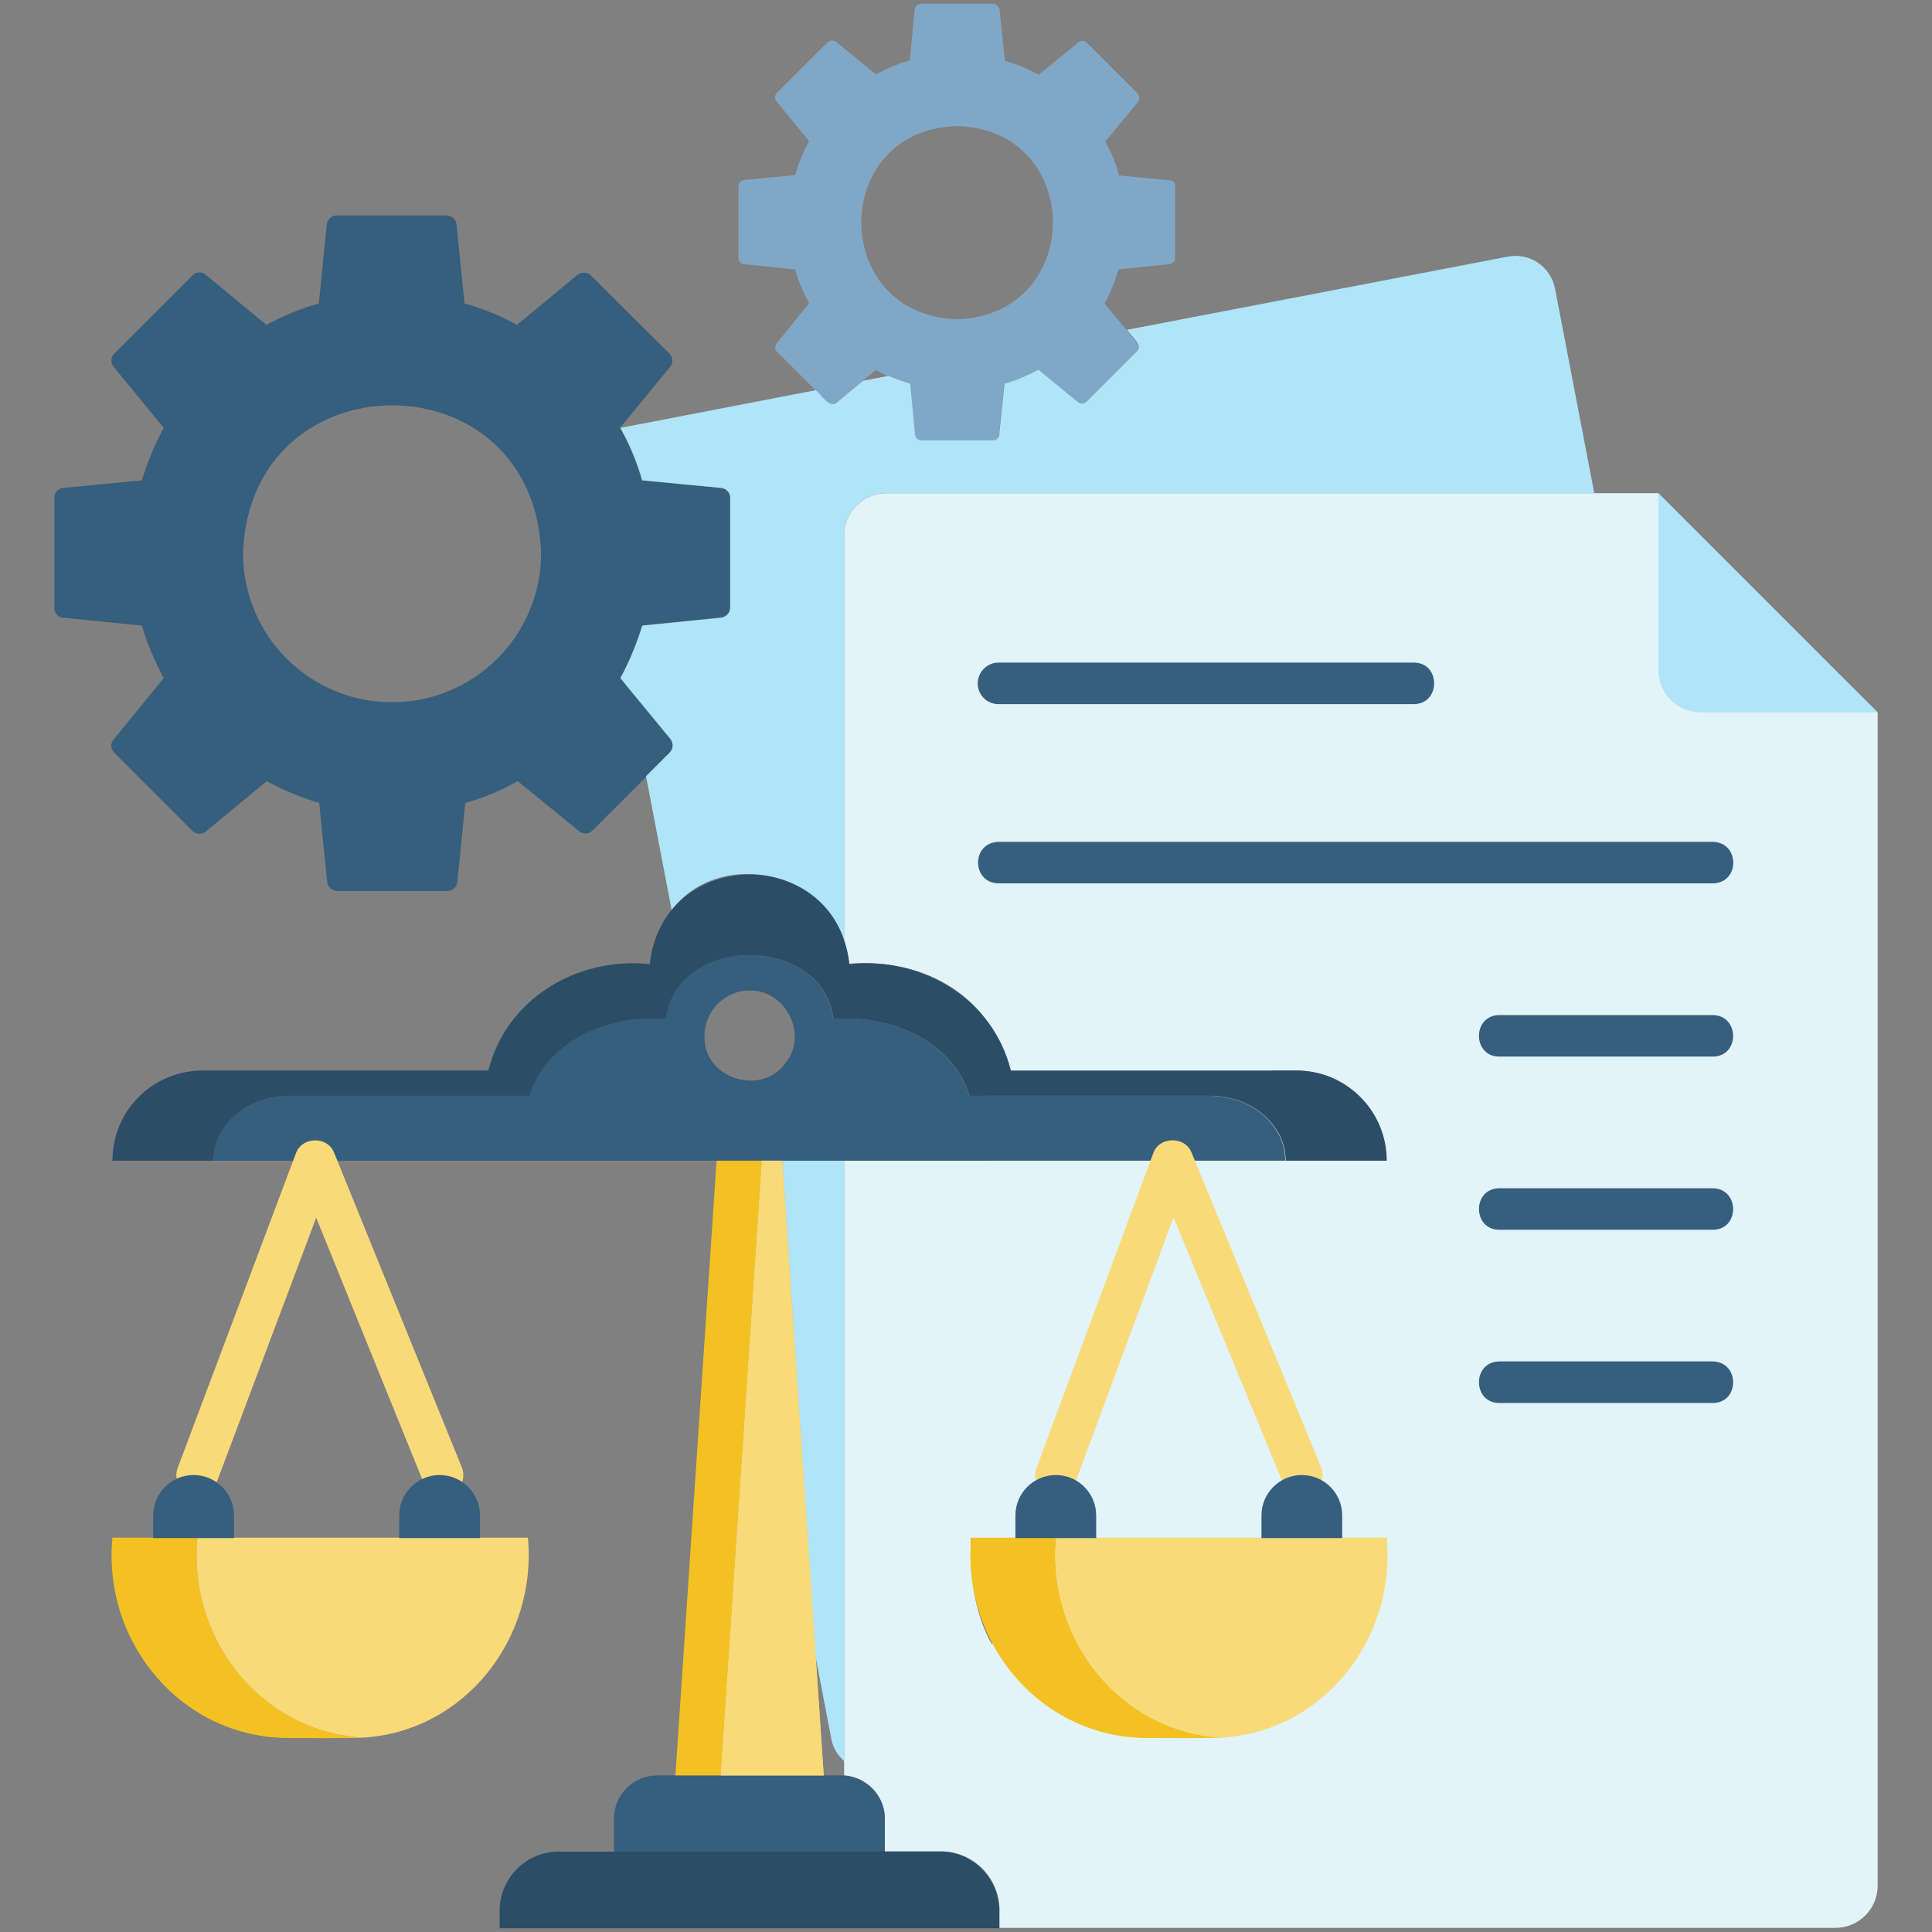 <svg width="50" height="50" viewBox="0 0 50 50" fill="none" xmlns="http://www.w3.org/2000/svg">
<rect x="0" y="0" width="50" height="50" fill="#808080" stroke="none"/>
<path d="M47.578 17.432L45.215 15.068L42.91 12.764C38.428 12.764 31.387 12.764 26.934 12.764H22.939C22.334 12.764 21.846 13.252 21.846 13.857V24.355C21.914 24.541 21.953 24.736 21.973 24.941C23.32 24.824 24.688 25.293 25.488 26.348L25.527 30.029H21.846V45.947C22.432 45.986 22.9 46.475 22.9 47.06V47.91H24.336C25.186 47.91 25.869 48.594 25.869 49.443V49.893H47.5C48.105 49.893 48.594 49.404 48.594 48.799V47.197V18.438L47.578 17.432ZM33.545 27.705C34.199 27.705 34.805 27.979 35.215 28.418C34.375 28.477 33.584 28.223 32.881 27.705H33.545ZM25.645 42.51C25.215 41.728 25.088 40.732 25.127 39.805H25.645C25.645 39.853 25.674 42.52 25.674 42.568C25.664 42.539 25.654 42.529 25.645 42.51Z" fill="#E2F4F9"/>
<path d="M42.92 17.344V12.764L48.594 18.438H44.023C43.408 18.438 42.92 17.949 42.92 17.344Z" fill="#B0E4F8"/>
<path d="M20.244 30.039H21.846V45.576C21.68 45.43 21.553 45.234 21.514 45L21.104 42.861L20.244 30.039Z" fill="#B0E4F8"/>
<path d="M30.283 4.668L28.965 4.541C28.877 4.229 28.76 3.936 28.604 3.662L29.453 2.637C29.502 2.568 29.502 2.471 29.434 2.412L28.779 1.758L28.125 1.104C28.066 1.045 27.969 1.035 27.91 1.094L26.885 1.934C26.611 1.787 26.318 1.66 26.006 1.572L25.869 0.254C25.85 0.166 25.781 0.098 25.693 0.098H23.838C23.75 0.098 23.682 0.166 23.672 0.244L23.545 1.562C23.232 1.65 22.939 1.777 22.666 1.924L21.641 1.084C21.572 1.035 21.484 1.035 21.416 1.094L20.762 1.748L20.107 2.402C20.049 2.461 20.039 2.559 20.098 2.627L20.938 3.652C20.791 3.926 20.664 4.229 20.576 4.531L19.258 4.658C19.17 4.668 19.111 4.736 19.111 4.824V6.68C19.111 6.768 19.18 6.836 19.258 6.836L20.576 6.973C20.664 7.275 20.791 7.568 20.938 7.852L20.098 8.887C20.049 8.955 20.049 9.043 20.107 9.102L21.104 10.098C21.221 10.185 21.465 10.586 21.641 10.42C21.865 10.234 22.451 9.756 22.666 9.58C22.949 9.736 23.232 9.854 23.545 9.941L23.672 11.26C23.682 11.348 23.75 11.406 23.838 11.406H25.693C25.771 11.406 25.85 11.338 25.85 11.26L25.986 9.941C26.299 9.854 26.582 9.727 26.865 9.58L27.891 10.42C27.959 10.469 28.047 10.469 28.105 10.41L29.414 9.102C29.59 8.945 29.229 8.672 29.16 8.545L28.584 7.852C28.74 7.578 28.857 7.275 28.945 6.973L30.264 6.836C30.352 6.826 30.41 6.758 30.41 6.68V4.824C30.43 4.746 30.371 4.678 30.283 4.668ZM24.766 8.262C21.465 8.154 21.465 3.359 24.766 3.262C28.076 3.359 28.076 8.154 24.766 8.262Z" fill="#81A7C6"/>
<path d="M18.652 12.627L16.611 12.432C16.475 11.953 16.289 11.504 16.045 11.074L17.344 9.492C17.422 9.395 17.422 9.248 17.324 9.15C16.816 8.652 15.801 7.637 15.293 7.129C15.205 7.041 15.049 7.031 14.951 7.109L13.379 8.408C12.959 8.174 12.5 7.988 12.021 7.852L11.816 5.811C11.807 5.684 11.69 5.576 11.562 5.576H8.711C8.584 5.576 8.477 5.674 8.457 5.811L8.252 7.852C7.773 7.988 7.324 8.174 6.895 8.408L5.322 7.109C5.225 7.021 5.068 7.031 4.98 7.129C4.473 7.637 3.467 8.643 2.959 9.15C2.861 9.248 2.861 9.395 2.939 9.492L4.238 11.074C4.004 11.504 3.818 11.953 3.672 12.432L1.631 12.627C1.504 12.646 1.406 12.754 1.406 12.881V15.732C1.406 15.869 1.504 15.977 1.631 15.986L3.672 16.191C3.809 16.66 4.004 17.119 4.238 17.549L2.939 19.141C2.852 19.238 2.861 19.385 2.959 19.482L4.98 21.504C5.068 21.592 5.225 21.602 5.322 21.523L6.904 20.215C7.324 20.449 7.783 20.635 8.262 20.781L8.467 22.822C8.486 22.959 8.594 23.057 8.721 23.057H11.582C11.709 23.057 11.826 22.959 11.836 22.822L12.041 20.781C12.52 20.645 12.969 20.459 13.398 20.215L14.99 21.514C15.088 21.592 15.234 21.592 15.332 21.494L17.363 19.463C17.451 19.375 17.461 19.229 17.383 19.121C17.207 18.916 16.23 17.725 16.084 17.539C16.318 17.109 16.504 16.65 16.65 16.182L18.691 15.977C18.818 15.957 18.926 15.85 18.926 15.723V12.871C18.877 12.754 18.779 12.646 18.652 12.627ZM10.146 18.174C8.008 18.174 6.289 16.445 6.289 14.316C6.465 9.219 13.828 9.209 14.004 14.316C14.004 16.445 12.275 18.174 10.146 18.174Z" fill="#365E7D"/>
<path d="M41.26 12.764H22.939C22.334 12.764 21.846 13.252 21.846 13.857V24.355C21.279 22.48 18.564 21.982 17.383 23.555L16.719 20.088L17.334 19.473C17.422 19.385 17.432 19.238 17.354 19.131C17.178 18.916 16.201 17.734 16.055 17.549C16.289 17.119 16.475 16.66 16.621 16.191L18.662 15.986C18.789 15.967 18.896 15.859 18.896 15.732V12.881C18.896 12.744 18.799 12.637 18.662 12.627L16.621 12.432C16.484 11.953 16.299 11.504 16.055 11.074L21.113 10.098C21.23 10.186 21.475 10.586 21.65 10.42L22.334 9.854L22.988 9.727C23.174 9.805 23.359 9.873 23.555 9.932L23.682 11.25C23.691 11.338 23.76 11.396 23.848 11.396H25.703C25.781 11.396 25.859 11.328 25.859 11.25L25.996 9.932C26.309 9.844 26.592 9.717 26.875 9.57L27.9 10.41C27.969 10.459 28.057 10.459 28.115 10.4L29.424 9.092C29.6 8.936 29.238 8.662 29.17 8.535L39.023 6.641C39.59 6.533 40.137 6.904 40.244 7.471L41.26 12.764Z" fill="#B0E4F8"/>
<path d="M31.299 28.359H25.078C24.697 27.021 23.105 26.23 21.562 26.377C21.289 24.17 17.5 24.16 17.217 26.377C15.674 26.23 14.072 27.021 13.701 28.359H7.49C6.406 28.359 5.527 29.111 5.527 30.039H33.262C33.262 29.111 32.383 28.359 31.299 28.359ZM20.342 27.49C19.727 28.398 18.193 27.92 18.232 26.807C18.232 26.162 18.76 25.635 19.395 25.635C20.322 25.605 20.918 26.768 20.342 27.49Z" fill="#365E7D"/>
<path d="M35.889 30.039H33.272C33.272 29.111 32.393 28.359 31.309 28.359H25.088C24.707 27.021 23.115 26.23 21.572 26.377C21.299 24.17 17.51 24.16 17.227 26.377C15.684 26.23 14.082 27.021 13.711 28.359H7.49C6.406 28.359 5.527 29.111 5.527 30.039H2.91C2.91 28.74 3.955 27.705 5.244 27.705H12.637C13.105 25.859 14.912 24.756 16.816 24.951C17.158 21.855 21.641 21.865 21.982 24.951C23.887 24.756 25.703 25.859 26.162 27.705H33.555C34.834 27.705 35.889 28.74 35.889 30.039Z" fill="#2C4D66"/>
<path d="M25.859 49.453V49.902H12.93V49.453C12.93 48.603 13.613 47.92 14.463 47.92H24.346C25.176 47.92 25.859 48.603 25.859 49.453Z" fill="#2C4D66"/>
<path d="M22.9 47.07V47.92H15.889V47.07C15.889 46.445 16.387 45.947 17.021 45.947H21.777C22.383 45.957 22.9 46.445 22.9 47.07Z" fill="#365E7D"/>
<path d="M19.717 30.039L18.652 45.947H17.48L18.545 30.039H19.717Z" fill="#F4C122"/>
<path d="M21.318 45.947H18.652L19.717 30.039H20.244L21.318 45.947Z" fill="#F8DA79"/>
<path d="M21.318 45.947H18.652L19.717 30.039H20.244L21.318 45.947Z" fill="#F8DA79"/>
<path d="M2.91 39.795C2.647 42.52 4.717 45 7.51 44.98C7.735 44.98 9.18 44.99 9.385 44.971C6.748 44.805 4.863 42.412 5.108 39.795H2.91Z" fill="#F4C122"/>
<path d="M5.107 39.795C4.863 42.412 6.738 44.805 9.385 44.971C12.021 44.815 13.906 42.412 13.662 39.795H5.107Z" fill="#F8DA79"/>
<path d="M25.137 39.795C24.873 42.52 26.944 45 29.736 44.98C29.961 44.98 31.406 44.99 31.611 44.971C28.975 44.805 27.09 42.412 27.334 39.795H25.137Z" fill="#F4C122"/>
<path d="M27.334 39.795C27.09 42.412 28.974 44.805 31.611 44.971C34.258 44.815 36.133 42.412 35.889 39.795H27.334Z" fill="#F8DA79"/>
<path d="M27.324 38.711C26.963 38.721 26.689 38.33 26.826 37.988L29.843 29.854C29.99 29.404 30.674 29.395 30.84 29.834L34.189 37.969C34.297 38.242 34.17 38.555 33.896 38.672C33.623 38.779 33.31 38.652 33.203 38.379L30.371 31.504L27.832 38.359C27.744 38.574 27.549 38.711 27.324 38.711Z" fill="#F8DA79"/>
<path d="M5.097 38.711C4.736 38.721 4.463 38.33 4.599 37.988L7.656 29.854C7.812 29.404 8.486 29.395 8.652 29.844L11.953 37.978C12.06 38.252 11.933 38.564 11.66 38.672C11.386 38.779 11.074 38.652 10.966 38.379L8.183 31.514L5.605 38.369C5.517 38.574 5.322 38.711 5.097 38.711Z" fill="#F8DA79"/>
<path d="M36.592 18.223H25.84C25.547 18.223 25.303 17.988 25.303 17.686C25.303 17.393 25.547 17.148 25.84 17.148H36.592C37.285 17.148 37.295 18.213 36.592 18.223Z" fill="#365E7D"/>
<path d="M44.326 22.861H25.84C25.146 22.852 25.127 21.807 25.84 21.787H44.326C45.029 21.797 45.039 22.852 44.326 22.861Z" fill="#365E7D"/>
<path d="M44.326 27.344H38.799C38.106 27.344 38.096 26.279 38.799 26.27H44.326C45.029 26.279 45.029 27.344 44.326 27.344Z" fill="#365E7D"/>
<path d="M44.326 31.826H38.799C38.106 31.826 38.096 30.762 38.799 30.752H44.326C45.029 30.762 45.029 31.826 44.326 31.826Z" fill="#365E7D"/>
<path d="M44.326 36.309H38.799C38.106 36.309 38.096 35.244 38.799 35.234H44.326C45.029 35.244 45.029 36.309 44.326 36.309Z" fill="#365E7D"/>
<path d="M6.055 39.805H3.965V39.219C3.965 38.643 4.434 38.174 5.01 38.174C5.586 38.174 6.055 38.643 6.055 39.219V39.805Z" fill="#365E7D"/>
<path d="M12.422 39.805H10.332V39.219C10.332 38.643 10.801 38.174 11.377 38.174C11.953 38.174 12.422 38.643 12.422 39.219V39.805Z" fill="#365E7D"/>
<path d="M28.369 39.805H26.279V39.219C26.279 38.643 26.748 38.174 27.324 38.174C27.9 38.174 28.369 38.643 28.369 39.219V39.805Z" fill="#365E7D"/>
<path d="M34.736 39.805H32.647V39.219C32.647 38.643 33.115 38.174 33.691 38.174C34.268 38.174 34.736 38.643 34.736 39.219V39.805Z" fill="#365E7D"/>
</svg>
